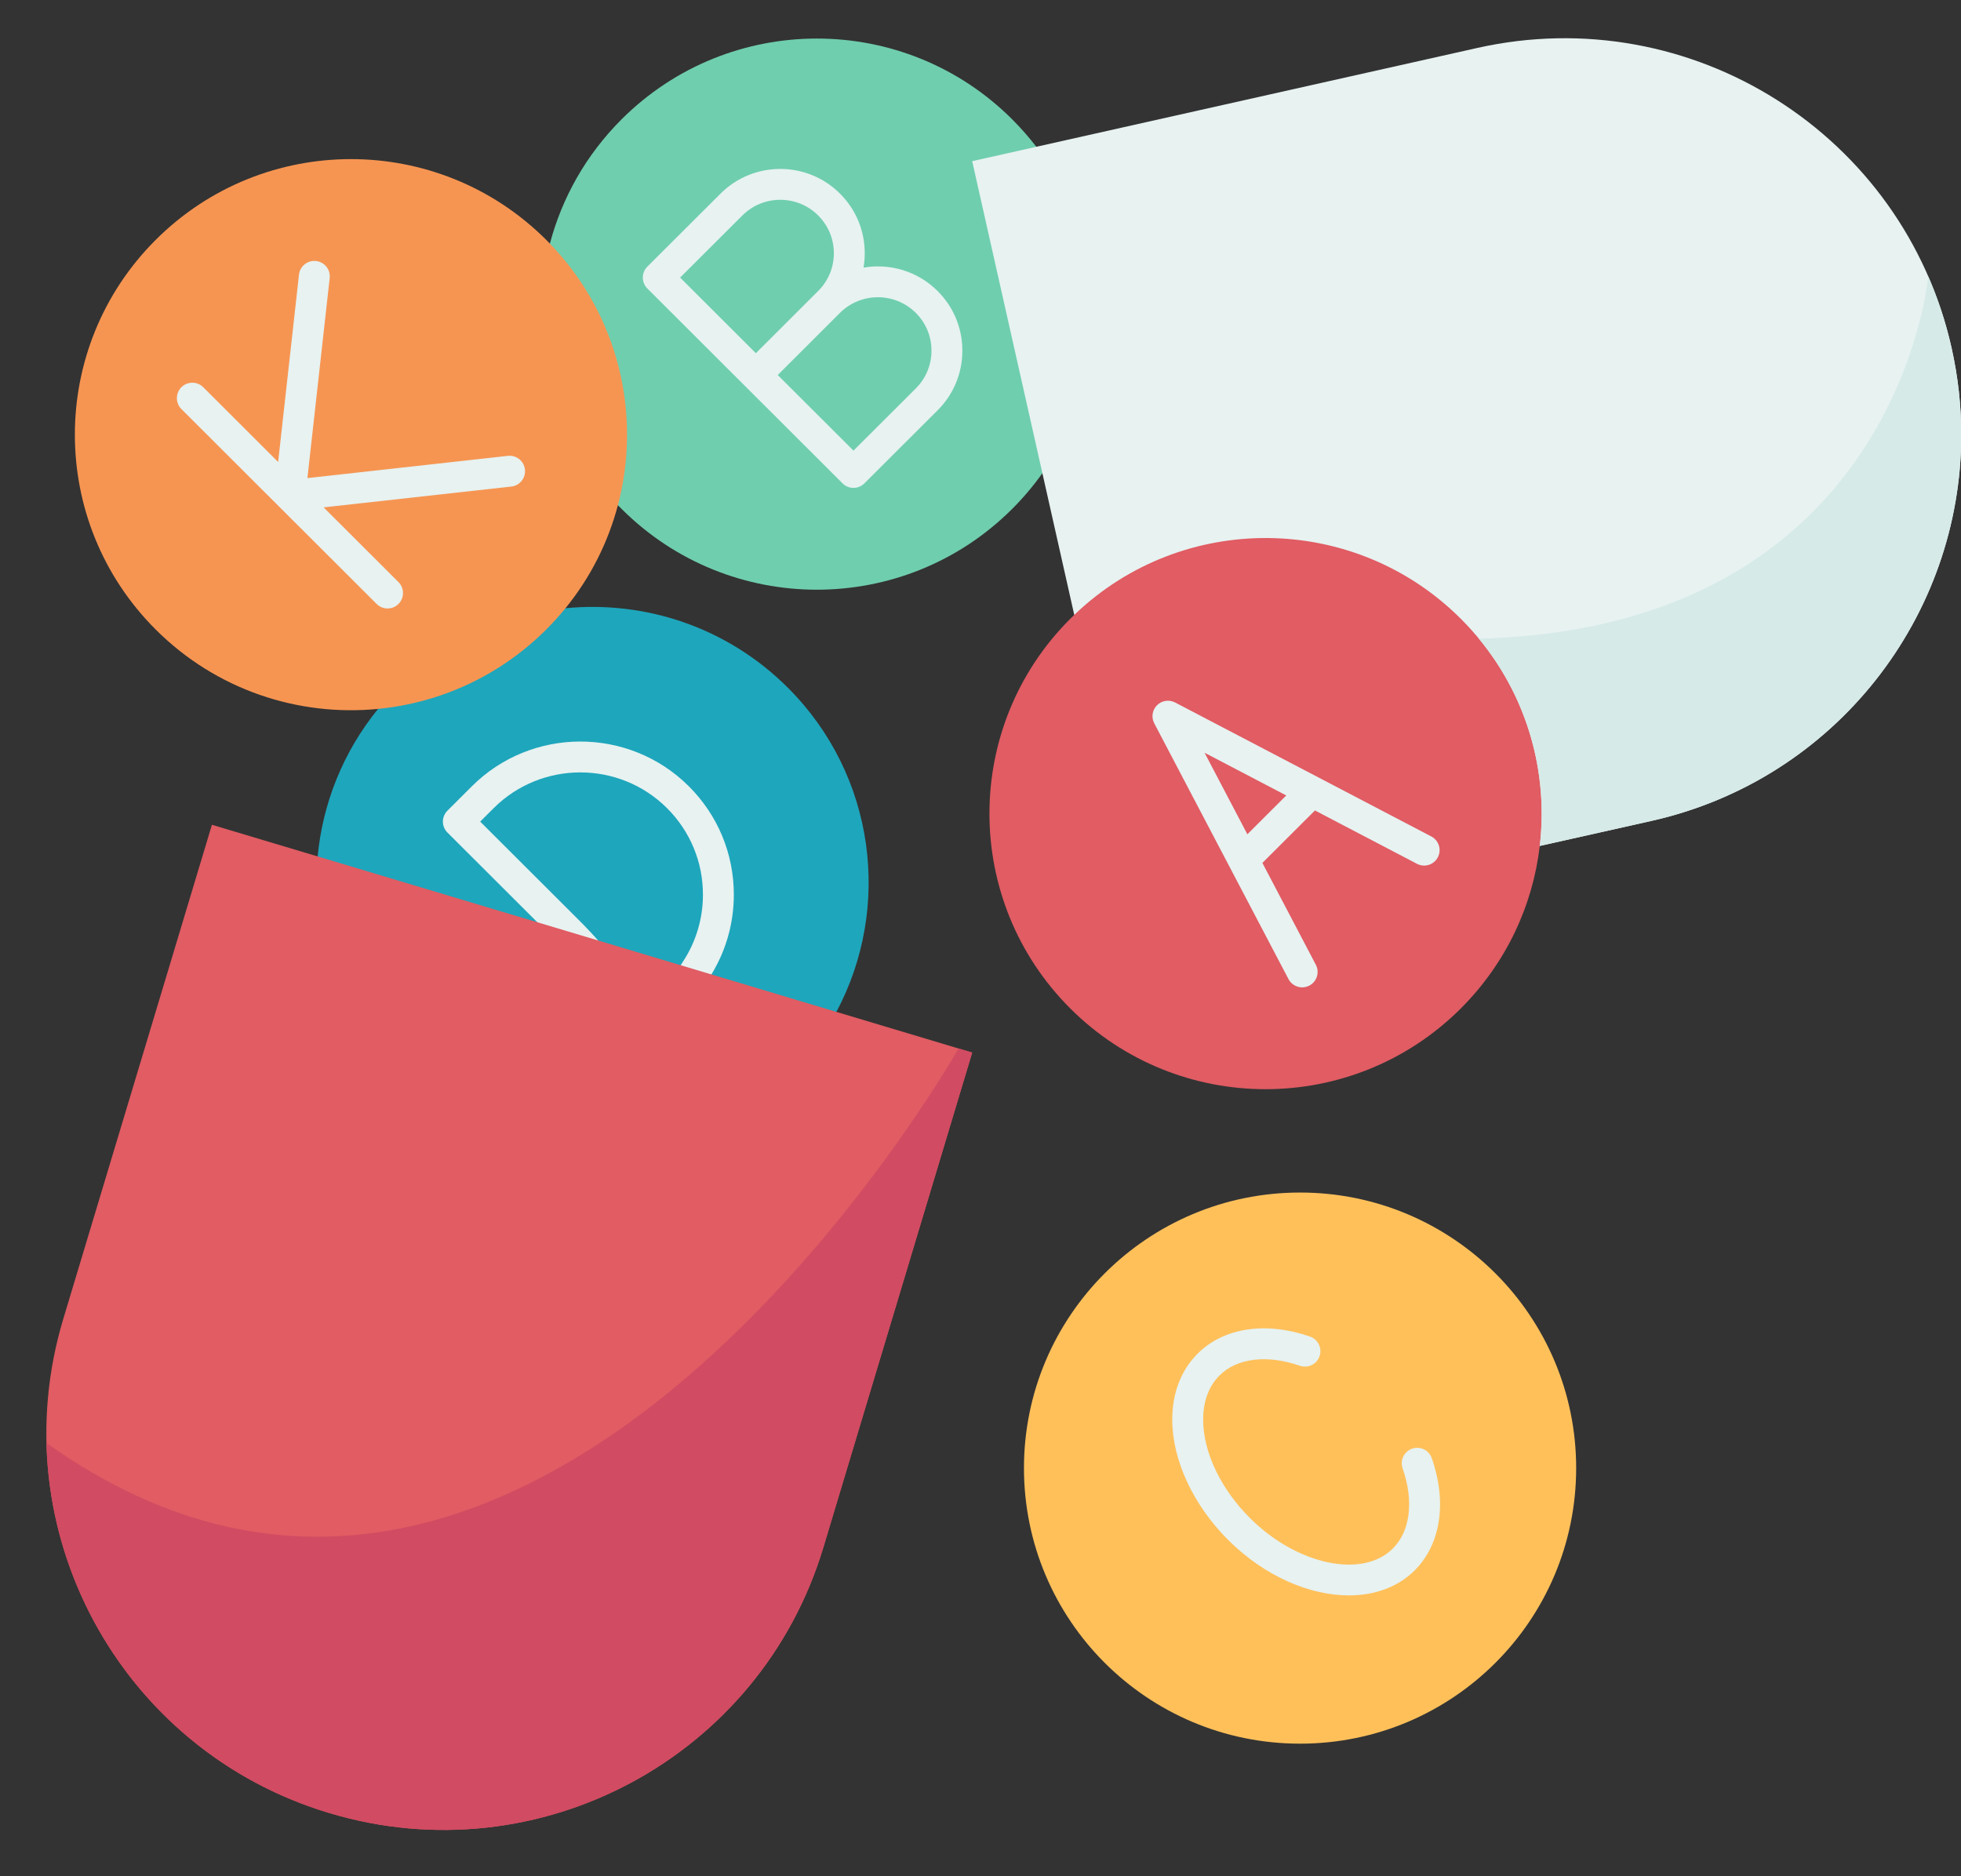 <?xml version="1.0" encoding="UTF-8"?>
<!DOCTYPE svg PUBLIC '-//W3C//DTD SVG 1.0//EN'
          'http://www.w3.org/TR/2001/REC-SVG-20010904/DTD/svg10.dtd'>
<svg height="485.9" preserveAspectRatio="xMidYMid meet" version="1.0" viewBox="-12.0 -9.9 507.8 485.9" width="507.8" xmlns="http://www.w3.org/2000/svg" xmlns:xlink="http://www.w3.org/1999/xlink" zoomAndPan="magnify"
><rect x="-12.0" y="-9.9" width="507.8" height="485.9" fill="#333333" stroke="none"/><g
  ><g id="change1_1"
    ><path d="M191.996,168.187c-15.75-15.72-37.01-22.57-57.57-20.56l-48.52,26.07 c-9.14,11.23-14.35,24.56-15.65,38.21l40.206,46.933l44.76,13.35l49.364-20.023C218.966,225.187,214.776,190.927,191.996,168.187z" fill="#1ea6bc"
    /></g
    ><g id="change2_1"
    ><path d="M276.448,59.283l-20.102-31.166v-0.01c-1.9-2.47-3.99-4.85-6.26-7.12 c-27.92-27.87-73.19-27.87-101.11,0c-9.27,9.25-15.46,20.41-18.58,32.21c-14.391,26.595-1.81,50.786,17.6,67.78l0.07,0.02 c0.3,0.31,0.6,0.62,0.91,0.92c27.92,27.88,73.19,27.88,101.11,0c2.92-2.91,5.53-6.01,7.84-9.27L276.448,59.283z" fill="#6fceae"
    /></g
    ><g id="change3_1"
    ><path d="M130.396,53.197c17.92,18.57,23.78,44.43,17.6,67.78c-2.52,9.53-7.04,18.63-13.57,26.65 c-1.55,1.91-3.21,3.75-4.99,5.52c-12.17,12.15-27.64,19-43.53,20.55c-20.56,2.02-41.83-4.83-57.58-20.55 c-27.92-27.87-27.92-73.06,0-100.93c27.92-27.88,73.19-27.88,101.11,0C129.756,52.537,130.076,52.867,130.396,53.197z" fill="#f69552"
    /></g
    ><g id="change4_1"
    ><ellipse cx="324.651" cy="370.322" fill="#ffc05a" rx="71.496" ry="71.368"
    /></g
    ><g id="change5_1"
    ><path d="M493.346,80.137c-12.44-55.29-67.42-90.04-122.8-77.62l-114.2,25.6l-16.6,3.72l18.18,80.81 l8.25,36.69l0.01,0.01l120.54,59.84l28.86-6.47c47.8-10.71,80.28-53.07,80.28-100.01C495.866,95.267,495.046,87.707,493.346,80.137 z" fill="#e7f2f1"
    /></g
    ><g id="change6_1"
    ><path d="M366.266,150.347c-27.58-27.53-72.09-27.87-100.08-1c-0.35,0.32-0.69,0.66-1.03,1 c-27.92,27.87-27.92,73.06,0,100.94c27.92,27.87,73.19,27.87,101.11,0c11.82-11.81,18.65-26.72,20.46-42.1 C389.186,188.247,382.366,166.417,366.266,150.347z" fill="#e15c63"
    /></g
    ><g id="change7_1"
    ><path d="M493.346,80.137c1.7,7.57,2.52,15.13,2.52,22.57c0,46.94-32.48,89.3-80.28,100.01l-28.86,6.47 c2.21-18.77-3.05-38.26-15.76-53.67c108.48-2.78,116.35-93.84,116.35-93.84C489.866,67.517,491.896,73.687,493.346,80.137z" fill="#d6eae8"
    /></g
    ><g id="change5_2"
    ><path d="M71.8,121.504l48.598-5.392c2.195-0.243,3.777-2.221,3.534-4.417 c-0.243-2.195-2.217-3.778-4.417-3.534l-51.91,5.759l5.768-51.801c0.244-2.195-1.338-4.174-3.533-4.418 c-2.205-0.245-4.174,1.338-4.418,3.533l-5.401,48.509L40.633,90.386c-1.564-1.56-4.097-1.559-5.657,0.005s-1.559,4.096,0.005,5.657 l25.265,25.225c0.001,0.001,0.001,0.002,0.002,0.002c0.001,0.001,0.002,0.001,0.003,0.002l25.281,25.241 c0.781,0.779,1.804,1.169,2.826,1.169c1.024,0,2.05-0.392,2.831-1.174c1.561-1.563,1.559-4.096-0.005-5.657L71.8,121.504z" fill="#e7f2f1"
    /></g
    ><g id="change5_3"
    ><path d="M110.179,193.746l-6.319,6.31c-0.752,0.751-1.174,1.77-1.174,2.831c0,1.063,0.423,2.081,1.174,2.831 l28.54,28.49c1.564,1.56,13.599,8.658,15.16,7.095s-7.944-11.197-9.507-12.757l-25.705-25.659l3.483-3.479 c12.38-12.353,32.521-12.352,44.899-0.001c5.994,5.986,9.296,13.941,9.296,22.399c0,6.165-1.774,12.142-5.13,17.284 c-1.207,1.851-3.901,6.38-2.051,7.587c0.675,0.44,4.647-1.4,5.397-1.401c1.307,0,2.587-0.639,3.354-1.813 c4.207-6.446,6.431-13.936,6.431-21.657c0-10.597-4.135-20.563-11.645-28.061C150.887,178.283,125.676,178.285,110.179,193.746z" fill="#e7f2f1"
    /></g
    ><g id="change5_4"
    ><path d="M325.199,245.818c0.627,0,1.263-0.147,1.855-0.459c1.957-1.026,2.71-3.444,1.684-5.4l-13.84-26.374 l13.607-13.584l26.427,13.821c1.957,1.023,4.374,0.268,5.398-1.691c1.023-1.958,0.267-4.374-1.691-5.398l-66.35-34.7 c-1.55-0.808-3.448-0.521-4.684,0.719c-1.236,1.237-1.524,3.136-0.712,4.685l34.76,66.24 C322.37,245.039,323.76,245.818,325.199,245.818z M299.926,185.055l21.148,11.06l-10.069,10.052L299.926,185.055z" fill="#e7f2f1"
    /></g
    ><g id="change5_5"
    ><path d="M358.763,367.752c-0.726-2.086-3.006-3.186-5.093-2.462c-2.086,0.727-3.188,3.007-2.462,5.093 c2.95,8.475,2.005,16.237-2.528,20.764c-7.887,7.867-24.829,4.263-36.998-7.88c-7.593-7.582-12.126-17.119-12.127-25.512 c-0.001-4.706,1.461-8.654,4.227-11.417c4.534-4.526,12.319-5.467,20.824-2.521c2.085,0.724,4.366-0.383,5.089-2.47 c0.724-2.088-0.383-4.366-2.47-5.089c-11.468-3.973-22.343-2.323-29.097,4.419c-4.301,4.297-6.574,10.203-6.573,17.079 c0.001,10.47,5.412,22.122,14.476,31.172c9.393,9.374,21.054,14.364,31.264,14.363c6.631,0,12.65-2.105,17.037-6.482 C361.092,390.06,362.749,379.197,358.763,367.752z" fill="#e7f2f1"
    /></g
    ><g id="change5_6"
    ><path d="M211.612,59.405c0.208-1.216,0.313-2.458,0.313-3.718c0-5.841-2.278-11.329-6.413-15.45 c-8.523-8.514-22.396-8.515-30.922-0.001l-18.96,18.92c-0.752,0.75-1.175,1.769-1.175,2.83c0,1.063,0.422,2.081,1.174,2.832 l50.55,50.47c0.781,0.779,1.804,1.169,2.826,1.169s2.045-0.39,2.825-1.169l18.959-18.919c4.138-4.125,6.416-9.613,6.416-15.452 s-2.278-11.327-6.416-15.452C225.583,60.273,218.378,58.252,211.612,59.405z M164.118,61.988l16.124-16.091 c5.407-5.399,14.209-5.402,19.62,0.003c2.62,2.612,4.063,6.088,4.063,9.787c0,3.69-1.435,7.153-4.048,9.761 c-0.004,0.005-0.009,0.01-0.014,0.015c-0.004,0.003-0.007,0.007-0.011,0.01l-16.118,16.102L164.118,61.988z M225.14,90.706 l-16.134,16.1l-19.61-19.579l16.11-16.093c0.007-0.007,0.014-0.014,0.021-0.021c5.418-5.375,14.21-5.371,19.614,0.016 c2.621,2.614,4.064,6.09,4.064,9.788S227.762,88.091,225.14,90.706z" fill="#e7f2f1"
    /></g
    ><g id="change6_2"
    ><path d="M135.226,231.377l33.02,9.9l36.34,10.89l35.16,10.54l-38.55,128.19 c-16.33,54.27-73.53,85.06-127.82,68.79l-0.14-0.04c-54.36-16.3-85.2-73.6-68.86-127.94l38.5-128l27.38,8.2L135.226,231.377z" fill="#e15c63"
    /></g
    ><g id="change8_1"
    ><path d="M239.746,262.707l-38.55,128.19c-16.33,54.27-73.53,85.06-127.82,68.79l-0.14-0.04 c-43.65-13.09-72.14-52.62-73.21-95.82h0.01c127.35,90.74,236.18-102.18,236.18-102.18L239.746,262.707z" fill="#d14b62"
    /></g
  ></g
></svg
>
